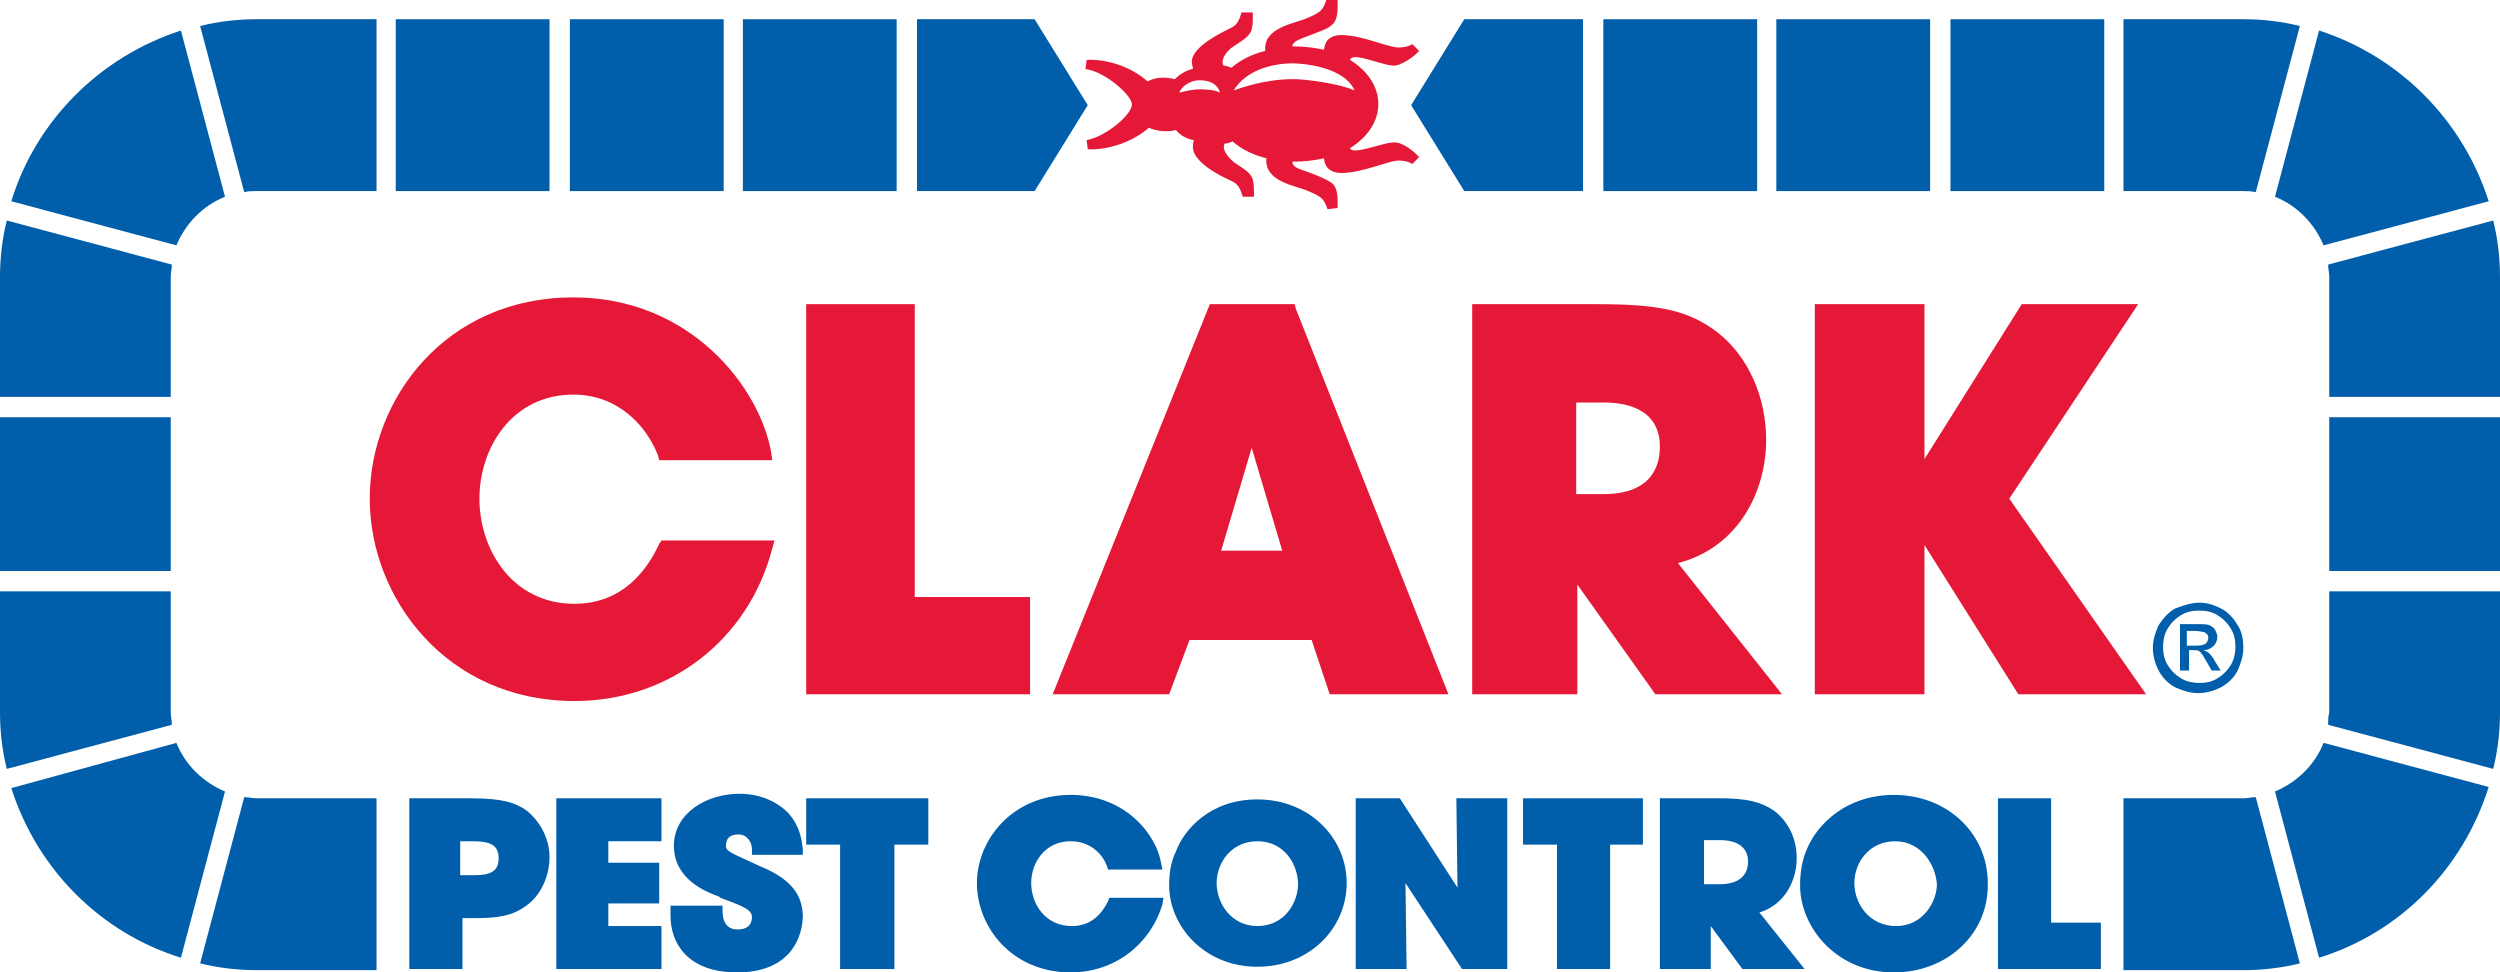 <?xml version="1.0" encoding="utf-8"?>
<!-- Generator: Adobe Illustrator 26.2.1, SVG Export Plug-In . SVG Version: 6.00 Build 0)  -->
<svg version="1.1" id="Layer_1" xmlns="http://www.w3.org/2000/svg" xmlns:xlink="http://www.w3.org/1999/xlink" x="0px" y="0px" viewBox="0 0 221.1 86" style="enable-background:new 0 0 221.1 86;" xml:space="preserve">
  <style type="text/css">
	.st0{fill:#E51937;}
	.st1{fill:#005EAB;}
</style>
  <g>
    <path class="st0" d="M50.8,62c-11.3,0-18.1-9.1-18.1-17.9c0-8.8,6.7-17.8,18-17.8c10.4,0,16.5,8,17.5,13.7l0.1,0.7h-10l-0.1-0.4
		c-1-2.6-3.5-5.4-7.5-5.4c-5.4,0-8.3,4.7-8.3,9.2c0,4.5,2.9,9.3,8.4,9.3c4.2,0,6.4-2.9,7.5-5.3l0.2-0.3h10l-0.2,0.7
		C66.2,56.6,59.2,62,50.8,62" />
    <polygon class="st0" points="91.1,61.4 71.3,61.4 71.3,26.9 80.9,26.9 80.9,52.8 91.1,52.8 	" />
    <path class="st0" d="M128.1,61.4h-10.5l-1.6-4.8h-10.8l-1.8,4.8H93.1L107,26.9h7.5l0.1,0.4L128.1,61.4z M108,48.7h5.4l-2.7-9.1
		L108,48.7z" />
    <path class="st0" d="M157.6,61.4h-11.2l-6.9-9.7v9.7h-9.3V26.9h11.1c5.6,0,8.1,0.6,10.6,2.5c2.7,2.1,4.3,5.7,4.3,9.5
		c0,4.5-2.4,9.5-7.8,10.9L157.6,61.4z M139.4,43.7h2.4c4.1,0,5-2.3,5-4.2c0-3.4-3.1-3.9-4.9-3.9h-2.5V43.7z" />
    <polygon class="st0" points="189.8,61.4 178.5,61.4 170.2,48.2 170.2,61.4 160.5,61.4 160.5,26.9 170.2,26.9 170.2,40.6 
		178.8,26.9 189.1,26.9 177.7,44.1 	" />
    <path class="st1" d="M40.8,85.7h-4.6V70.6h5.4c2.9,0,4,0.4,5,1.1c1.2,1,2,2.5,2,4.1c0,1.6-0.7,3.2-1.8,4.1
		c-1.1,0.9-2.2,1.3-4.7,1.3h-1.2V85.7z M40.8,77.4H42c1.3,0,2.1-0.3,2.1-1.5c0-1.2-0.8-1.5-2.3-1.5h-1.1V77.4z" />
    <polygon class="st1" points="58.5,85.7 49.2,85.7 49.2,70.6 58.5,70.6 58.5,74.4 53.8,74.4 53.8,76.3 58.3,76.3 58.3,79.9 
		53.8,79.9 53.8,81.9 58.5,81.9 	" />
    <path class="st1" d="M65.2,86c-4.4,0-5.9-2.6-5.9-5v-0.9h4.6v0.4c0,1.4,0.7,1.7,1.3,1.7c1.1,0,1.3-0.6,1.3-1.1
		c0-0.6-0.6-0.9-2.8-1.7l-0.1-0.1c-1.1-0.4-4-1.5-4-4.5c0-2.9,2.9-4.6,5.8-4.6c1.8,0,3.4,0.7,4.4,1.8c1,1.2,1.1,2.3,1.2,3.1l0,0.5
		h-4.5l0-0.5c0-0.6-0.4-1.3-1.2-1.3c-0.7,0-1.1,0.3-1.1,1c0,0.5,0.4,0.6,3,1.8c2.7,1.1,3.8,2.5,3.8,4.5C70.9,83.5,69.4,86,65.2,86" />
    <polygon class="st1" points="79.1,85.7 74.3,85.7 74.3,74.7 71.3,74.7 71.3,70.6 82.1,70.6 82.1,74.7 79.1,74.7 	" />
    <path class="st1" d="M94.7,86c-5.2,0-8.3-4-8.3-7.9c0-3.8,3.1-7.8,8.3-7.8c4.8,0,7.6,3.5,8,6.1l0.1,0.5h-4.8l-0.1-0.3
		c-0.4-1.1-1.5-2.2-3.2-2.2c-2.3,0-3.5,1.9-3.5,3.7c0,1.8,1.2,3.8,3.6,3.8c1.8,0,2.7-1.2,3.2-2.2l0.1-0.3h4.8l-0.1,0.6
		C101.7,83.6,98.5,86,94.7,86" />
    <path class="st1" d="M111.2,70.7c4.6,0,7.9,3.4,7.9,7.4c0,4-3.3,7.4-7.9,7.4c-4.7,0-7.8-3.6-7.8-7.2c0-0.9,0.1-2,0.6-3
		C104.7,73.4,107,70.7,111.2,70.7 M111.2,74.4c-2.3,0-3.6,1.9-3.6,3.7c0,1.8,1.3,3.8,3.6,3.8c2.5,0,3.6-2.2,3.6-3.7
		C114.8,76.6,113.7,74.4,111.2,74.4" />
    <polygon class="st1" points="133.3,85.7 129.3,85.7 124.3,78.1 124.4,85.7 119.9,85.7 119.9,70.6 123.8,70.6 128.9,78.5 
		128.8,70.6 133.3,70.6 	" />
    <polygon class="st1" points="142.4,85.7 137.7,85.7 137.7,74.7 134.7,74.7 134.7,70.6 145.3,70.6 145.3,74.7 142.4,74.7 	" />
    <path class="st1" d="M150.8,78.2h1.3c2.2,0,2.5-1.3,2.5-2c0-1.3-1-1.9-2.5-1.9h-1.4V78.2z M159.6,85.7h-5.5l-2.8-3.8v3.8h-4.5V70.6
		h5.2c2.5,0,3.7,0.3,4.9,1.1c1.3,1,2,2.5,2,4.2c0,1.9-1,4.1-3.3,4.8L159.6,85.7z" />
    <path class="st1" d="M167.5,86c-5.1,0-8.3-4-8.3-7.7c0-1.2,0.2-2.3,0.6-3.2c0.9-2.2,3.5-4.8,7.7-4.8c4.7,0,8.3,3.4,8.3,7.8
		C175.9,82.6,172.2,86,167.5,86 M167.6,74.4c-2.3,0-3.6,1.9-3.6,3.7c0,1.8,1.3,3.8,3.7,3.8c2.4,0,3.6-2.2,3.6-3.7
		C171.2,76.6,170,74.4,167.6,74.4" />
    <polygon class="st1" points="185.8,85.7 176.7,85.7 176.7,70.6 181.4,70.6 181.4,81.6 185.8,81.6 	" />
    <path class="st1" d="M1,17.8l14.6,3.9c0.8-1.9,2.3-3.5,4.3-4.3L16,2.7C8.9,5,3.2,10.6,1,17.8" />
    <path class="st1" d="M15.2,23.4L0.6,19.5c-0.4,1.6-0.6,3.3-0.6,5h0v10.6h15.1V24.5C15.1,24.1,15.2,23.8,15.2,23.4" />
    <path class="st1" d="M21.6,17L17.7,2.3c1.6-0.4,3.3-0.6,5-0.6v0h10.6v15.2H22.6C22.3,16.9,21.9,16.9,21.6,17" />
    <path class="st1" d="M16,84.7L19.9,70c-1.9-0.8-3.5-2.3-4.3-4.3L1,69.7C3.3,76.9,8.9,82.5,16,84.7" />
    <path class="st1" d="M21.6,70.5l-3.9,14.7c1.6,0.4,3.3,0.6,5,0.6v0h10.6V70.6H22.7C22.3,70.6,22,70.5,21.6,70.5" />
    <path class="st1" d="M15.2,64.1L0.6,68C0.2,66.4,0,64.7,0,63h0V52.3h15.1V63C15.1,63.4,15.2,63.7,15.2,64.1" />
    <rect x="35" y="1.7" class="st1" width="13.6" height="15.2" />
    <rect x="50.4" y="1.7" class="st1" width="13.6" height="15.2" />
    <rect x="65.7" y="1.7" class="st1" width="13.6" height="15.2" />
    <polygon class="st1" points="91.5,16.9 96.2,9.3 91.5,1.7 81.1,1.7 81.1,16.9 	" />
    <polygon class="st1" points="129.5,16.9 124.8,9.3 129.5,1.7 140,1.7 140,16.9 	" />
    <rect x="141.8" y="1.7" class="st1" width="13.6" height="15.2" />
    <rect x="157.1" y="1.7" class="st1" width="13.6" height="15.2" />
    <rect x="172.5" y="1.7" class="st1" width="13.6" height="15.2" />
    <rect x="0" y="36.9" class="st1" width="15.1" height="13.6" />
    <path class="st1" d="M220.1,17.8l-14.6,3.9c-0.8-1.9-2.3-3.5-4.3-4.3l3.9-14.7C212.2,5,217.8,10.6,220.1,17.8" />
    <path class="st1" d="M205.9,23.4l14.6-3.9c0.4,1.6,0.6,3.3,0.6,5h0v10.6H206V24.5C206,24.1,205.9,23.8,205.9,23.4" />
    <path class="st1" d="M199.5,17l3.9-14.7c-1.6-0.4-3.3-0.6-5-0.6v0h-10.6v15.2h10.6C198.8,16.9,199.1,16.9,199.5,17" />
    <path class="st1" d="M205.1,84.7L201.2,70c1.9-0.8,3.5-2.3,4.3-4.3l14.6,3.9C217.8,76.9,212.2,82.5,205.1,84.7" />
    <path class="st1" d="M199.5,70.5l3.9,14.7c-1.6,0.4-3.3,0.6-5,0.6v0h-10.6V70.6h10.6C198.8,70.6,199.1,70.5,199.5,70.5" />
    <path class="st1" d="M205.9,64.1l14.6,3.9c0.4-1.6,0.6-3.3,0.6-5h0V52.3h-15.1V63C205.9,63.4,205.9,63.7,205.9,64.1" />
    <rect x="206" y="36.9" class="st1" width="15.1" height="13.6" />
    <path class="st0" d="M96.1,12.4l0.1,0.8c1.3,0.1,3.7-0.4,5.4-1.9c0.7,0.3,1.6,0.4,2.4,0.2c0.4,0.5,1,0.8,1.6,0.9
		c-0.1,0.2-0.1,0.4-0.1,0.7c0.1,1.3,2.5,2.5,3.2,2.8c0.6,0.3,0.9,0.4,1.2,1.5l1,0c0-0.1,0-0.3,0-0.4c0-0.3,0-0.7-0.1-1.1
		c-0.2-0.7-0.9-1-1.6-1.5c-0.4-0.3-1.2-1.1-0.9-1.7c0.3,0,0.5-0.1,0.7-0.2c0.8,0.7,1.8,1.2,3,1.5c-0.2,2.1,2.6,2.4,3.7,2.9
		c1.2,0.5,1.4,0.7,1.7,1.6l0.9-0.1l0-0.2c0-0.8,0-1.6-0.5-2c-0.4-0.3-1.1-0.6-1.9-0.9c-0.7-0.3-1.6-0.4-1.6-1c1,0,1.9-0.1,2.8-0.3
		c0,0.3,0.1,0.5,0.2,0.7c0.2,0.3,0.6,0.6,1.3,0.6c1.9,0,4.2-1.1,5.1-1.1c0.5,0,0.9,0.1,1.2,0.3l0.6-0.6c-0.3-0.4-1.4-1.3-2.1-1.3
		c-0.9-0.1-3.8,1.2-4,0.5c1.6-1,2.5-2.4,2.5-3.9h0v0v0h0c0-1.5-0.9-2.9-2.5-3.9c0.2-0.8,3,0.6,4,0.5c0.7-0.1,1.8-0.9,2.1-1.3
		l-0.6-0.6c-0.3,0.2-0.7,0.3-1.2,0.3c-1,0-3.2-1.1-5.1-1.1c-0.7,0-1.1,0.3-1.3,0.6c-0.1,0.2-0.2,0.5-0.2,0.7
		c-0.9-0.2-1.9-0.3-2.8-0.3c0-0.5,0.9-0.7,1.6-1c0.7-0.3,1.5-0.5,1.9-0.9c0.5-0.4,0.5-1.2,0.5-2l0-0.2L117.3,0
		c-0.3,0.9-0.5,1.1-1.7,1.6c-1.1,0.5-3.9,0.8-3.7,2.9c-1.2,0.3-2.2,0.8-3,1.5c-0.2-0.1-0.5-0.2-0.7-0.2c-0.3-0.6,0.4-1.4,0.9-1.7
		c0.7-0.5,1.4-0.8,1.6-1.5c0.1-0.4,0.1-0.8,0.1-1.1c0-0.1,0-0.3,0-0.4l-1,0c-0.3,1.1-0.6,1.2-1.2,1.5c-0.6,0.3-3.1,1.5-3.2,2.8
		c0,0.3,0.1,0.5,0.1,0.7c-0.6,0.1-1.2,0.5-1.6,0.9c-0.8-0.2-1.7-0.2-2.4,0.2c-1.7-1.5-4-2-5.4-1.9l-0.1,0.8c1.9,0.3,4.1,2.4,4.1,3.1
		C100.2,10,98,12,96.1,12.4 M107.9,8.2c-0.5-0.3-1.5-0.3-1.9-0.3c-0.3,0-1,0.1-1.7,0.3c0.1-0.4,0.8-1.1,1.8-1.1
		C107.1,7.1,107.7,7.5,107.9,8.2 M119.8,8c-1.3-0.6-4.3-1-5.4-1c-1,0-2.8,0.1-5.3,1c1.1-1.8,3.4-2.4,5.3-2.4
		C116.7,5.7,119.1,6.4,119.8,8" />
    <g>
      <path class="st1" d="M194.5,53.3c0.7,0,1.3,0.2,1.9,0.5c0.6,0.3,1.1,0.8,1.5,1.5c0.4,0.6,0.5,1.3,0.5,2c0,0.7-0.2,1.3-0.5,2
			c-0.3,0.6-0.8,1.1-1.5,1.5c-0.6,0.3-1.3,0.5-2,0.5c-0.7,0-1.3-0.2-2-0.5c-0.6-0.3-1.1-0.8-1.5-1.5c-0.3-0.6-0.5-1.3-0.5-2
			c0-0.7,0.2-1.3,0.5-2c0.4-0.6,0.8-1.1,1.5-1.5C193.2,53.5,193.9,53.3,194.5,53.3z M194.5,54c-0.6,0-1.1,0.1-1.6,0.4
			c-0.5,0.3-0.9,0.7-1.2,1.2c-0.3,0.5-0.4,1.1-0.4,1.6c0,0.6,0.1,1.1,0.4,1.6c0.3,0.5,0.7,0.9,1.2,1.2c0.5,0.3,1.1,0.4,1.6,0.4
			c0.6,0,1.1-0.1,1.6-0.4c0.5-0.3,0.9-0.7,1.2-1.2c0.3-0.5,0.4-1.1,0.4-1.6c0-0.6-0.1-1.1-0.4-1.6c-0.3-0.5-0.7-0.9-1.2-1.2
			C195.6,54.1,195.1,54,194.5,54z M192.8,59.4v-4.2h1.5c0.5,0,0.9,0,1.1,0.1c0.2,0.1,0.4,0.2,0.5,0.4c0.1,0.2,0.2,0.4,0.2,0.6
			c0,0.3-0.1,0.6-0.3,0.8c-0.2,0.2-0.5,0.4-0.9,0.4c0.1,0.1,0.3,0.1,0.4,0.2c0.2,0.2,0.4,0.4,0.6,0.8l0.5,0.8h-0.8l-0.4-0.7
			c-0.3-0.5-0.5-0.9-0.7-1c-0.1-0.1-0.3-0.1-0.5-0.1h-0.4v1.8H192.8z M193.5,57.1h0.8c0.4,0,0.7-0.1,0.8-0.2
			c0.1-0.1,0.2-0.3,0.2-0.5c0-0.1,0-0.2-0.1-0.3c-0.1-0.1-0.2-0.2-0.3-0.2c-0.1,0-0.4-0.1-0.7-0.1h-0.8V57.1z" />
    </g>
  </g>
</svg>